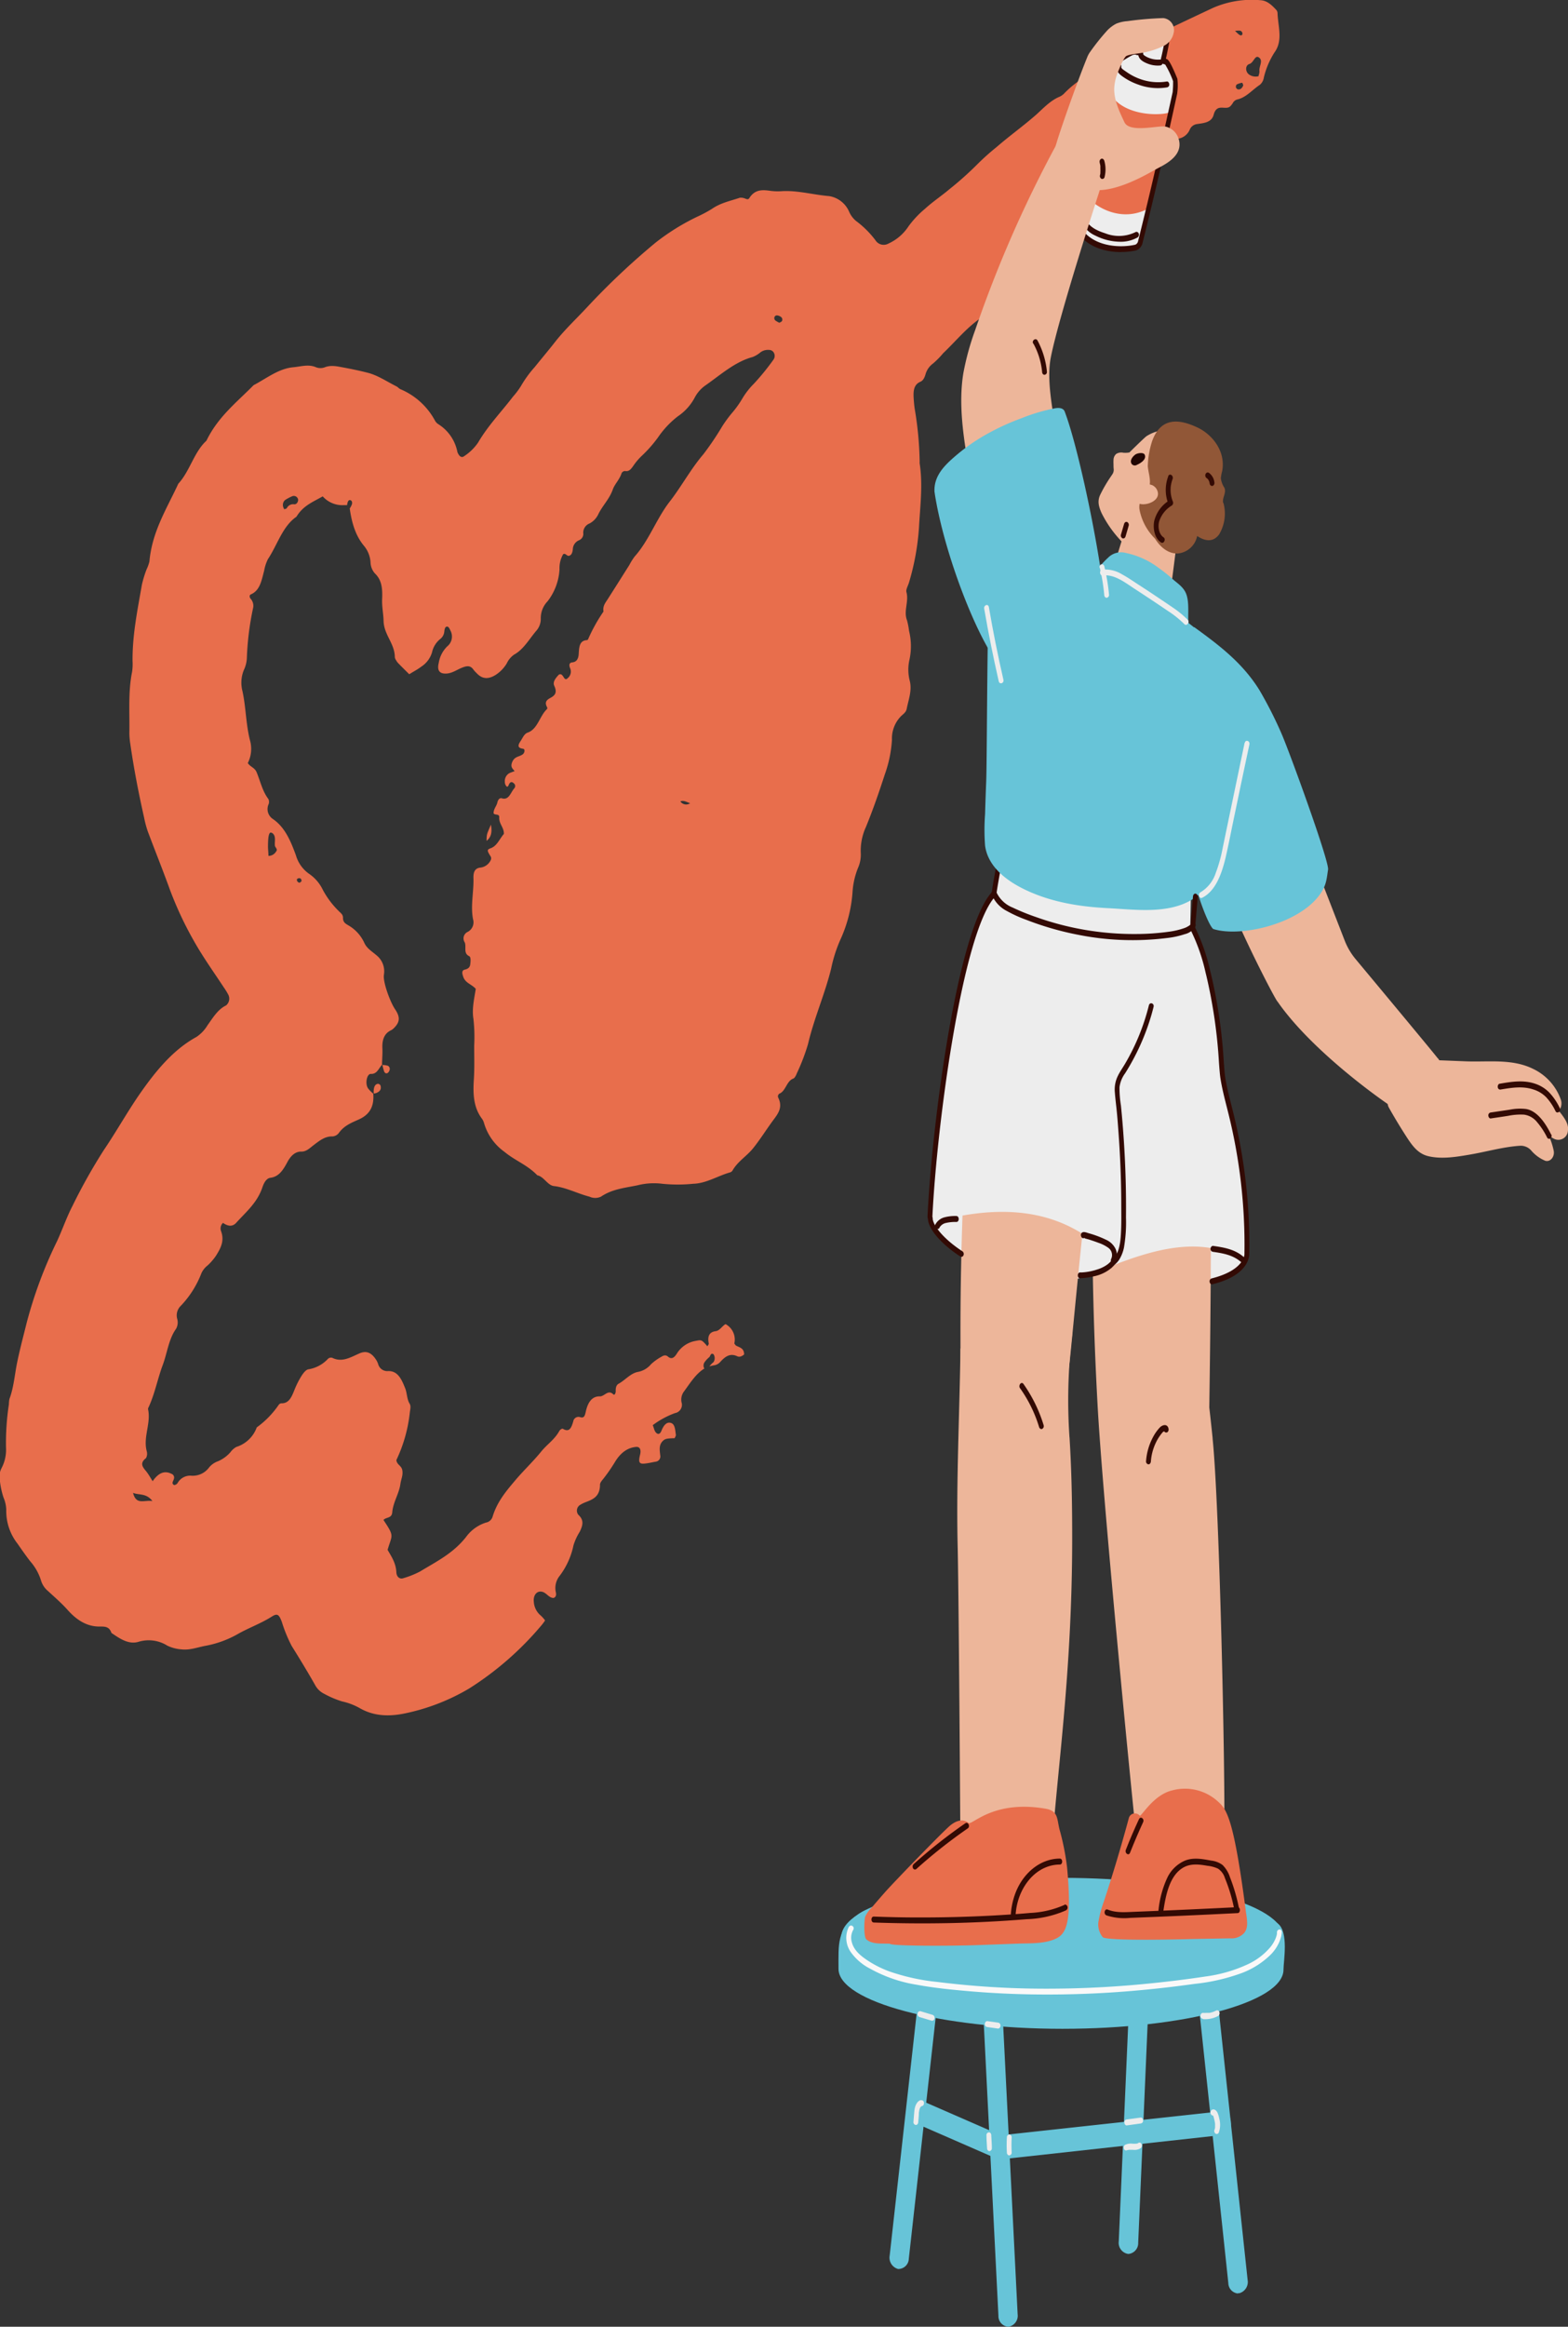 <?xml version="1.0" encoding="UTF-8"?> <svg xmlns="http://www.w3.org/2000/svg" viewBox="0 0 358.18 531.34"><rect x="0" y="0" width="358.18" height="531.34" fill="#333333" stroke="none"/><defs><style>.cls-1{fill:#67c4d8;}.cls-2{fill:#f9f9f9;}.cls-3{fill:#ededed;}.cls-4{fill:#e86e4c;}.cls-5{fill:#c44136;}.cls-6{fill:#330a04;}.cls-7{fill:#edb69a;}.cls-8{fill:#915737;}.cls-9{fill:#210603;}</style></defs><title>граффитист2Ресурс 2</title><g id="Слой_2" data-name="Слой 2"><g id="Слой_1-2" data-name="Слой 1"><path class="cls-1" d="M230.27,531.34a2.45,2.45,0,0,1-2.2-2.54L224,447.69a2.56,2.56,0,0,1,2.06-2.87,2.4,2.4,0,0,1,2.34,2.54l4.06,81.11a2.56,2.56,0,0,1-2.07,2.87Z"></path><path class="cls-1" d="M282.77,523.74a2.42,2.42,0,0,1-2.18-2.36l-7.72-72.51a2.66,2.66,0,0,1,1.91-3,2.34,2.34,0,0,1,2.47,2.34L285,520.68a2.65,2.65,0,0,1-1.9,3l-.29,0Z"></path><path class="cls-1" d="M257.77,514.7h-.12a2.56,2.56,0,0,1-2.09-2.85l3.3-75.84a2.42,2.42,0,0,1,2.32-2.56,2.56,2.56,0,0,1,2.09,2.85L260,512.14a2.47,2.47,0,0,1-2.2,2.57Z"></path><path class="cls-1" d="M205.42,518.14a1.51,1.51,0,0,1-.3,0,2.68,2.68,0,0,1-1.89-3.06l8.08-72.47a2.35,2.35,0,0,1,2.49-2.32,2.66,2.66,0,0,1,1.88,3.06L207.6,515.8a2.41,2.41,0,0,1-2.18,2.34"></path><path class="cls-1" d="M293.19,449.79c0,7.46-22.62,13.51-50.51,13.51s-51.12-6.21-51.14-13.68c0-5.69-.4-9,4.48-12.46,8-5.72,30.46-.89,46.66-.89,20.91,0,42-2.46,49.22,3,2.52,1.91,1.29,8.62,1.29,10.5"></path><path class="cls-1" d="M242.68,455.86c27.9,0,50.51-6.05,50.51-13.51s-22.61-13.52-50.51-13.52-50.5,6.05-50.5,13.52,22.61,13.51,50.5,13.51"></path><path class="cls-2" d="M193.91,440a5.67,5.67,0,0,0,.42,5.76,12.22,12.22,0,0,0,4.36,3.77,32.39,32.39,0,0,0,10.78,3.72c4,.74,8.13,1.14,12.2,1.49q6.39.54,12.79.68a227.42,227.42,0,0,0,25.7-.91c4.25-.38,8.5-.88,12.74-1.47a44.45,44.45,0,0,0,10.83-2.5,19,19,0,0,0,6.35-4,9.22,9.22,0,0,0,2.57-4.27,7,7,0,0,0,.15-1c.05-.87-1.05-.87-1.11,0a1.24,1.24,0,0,1,0,.3c0,.15-.05.3-.09.45a4.61,4.61,0,0,1-.3.83,7.71,7.71,0,0,1-1.21,1.92,15.06,15.06,0,0,1-5.18,3.85,33.16,33.16,0,0,1-9.5,2.73q-6.11.92-12.25,1.54a233,233,0,0,1-24.62,1.25,199,199,0,0,1-24.5-1.55,48,48,0,0,1-10.84-2.38,23.76,23.76,0,0,1-4.94-2.47c-1.42-.95-3.14-2.19-3.67-4.19a3.66,3.66,0,0,1,.32-2.85c.41-.71-.54-1.39-1-.68Z"></path><path class="cls-1" d="M229,493a5.88,5.88,0,0,1-2.41-.52l-17.86-7.8a2.93,2.93,0,0,1-1.34-3.47,2.12,2.12,0,0,1,2.82-1.64l17.86,7.8a2.25,2.25,0,0,0,1.19.18l49.49-5.39a2.39,2.39,0,0,1,2.39,2.46,2.61,2.61,0,0,1-2,2.94L229.64,493c-.21,0-.43,0-.65,0Z"></path><path class="cls-3" d="M274.77,461.08a6.12,6.12,0,0,0,3.55-.75.78.78,0,0,0,.2-.93.52.52,0,0,0-.76-.24c.06,0-.12.06-.14.06l-.16.08c-.13.05-.26.11-.39.15a4.51,4.51,0,0,1-.78.21s-.19,0-.11,0l-.18,0-.41,0a5.67,5.67,0,0,1-.82,0c-.29,0-.56.33-.55.68a.65.65,0,0,0,.55.68Z"></path><path class="cls-3" d="M225.51,462.9l2.48.35c.29,0,.57-.34.56-.68a.65.65,0,0,0-.56-.68l-2.48-.35c-.28,0-.56.34-.55.68a.65.65,0,0,0,.55.68"></path><path class="cls-3" d="M210,460.6l2.79.84a.56.56,0,0,0,.68-.48.71.71,0,0,0-.39-.83l-2.78-.84a.55.55,0,0,0-.68.47.71.71,0,0,0,.38.84"></path><path class="cls-3" d="M225.34,487.62c0,1,.08,1.95.13,2.93,0,.35.24.7.55.68a.63.63,0,0,0,.55-.68c0-1-.09-2-.13-2.93,0-.36-.24-.7-.55-.68a.62.62,0,0,0-.55.68"></path><path class="cls-3" d="M277.08,483.11c.08,0,0,0,0,0s-.1,0,0,0h0s-.06-.06,0,0h0l.06.1s.09.24.05.11a10.78,10.78,0,0,1,.28,1.12,5.62,5.62,0,0,1,.09.57c0,.12,0-.09,0,0s0,.09,0,.14a2.62,2.62,0,0,1,0,.28,2.72,2.72,0,0,1,0,.28c0,.11,0-.09,0,0a.68.68,0,0,1,0,.14,2.44,2.44,0,0,1-.06.26s0,.13,0,.08-.05.12-.05.11a.78.78,0,0,0,.2.93.51.51,0,0,0,.76-.24,5.3,5.3,0,0,0,.11-3.18,6.4,6.4,0,0,0-.42-1.39c-.26-.48-.71-.87-1.19-.66a.73.73,0,0,0-.38.84c.08.32.38.6.67.47Z"></path><path class="cls-3" d="M257.54,491h0l.09,0,.18-.06.1,0c-.13,0,0,0,0,0h.19c.26,0,.53,0,.79,0a2.56,2.56,0,0,0,1.69-.39.8.8,0,0,0,.19-.93.5.5,0,0,0-.75-.25l-.17.11-.08,0-.2.05c-.08,0,.1,0,0,0l-.09,0a6.94,6.94,0,0,1-.79,0,3.06,3.06,0,0,0-1.73.29.78.78,0,0,0-.19.93.5.5,0,0,0,.75.24"></path><path class="cls-3" d="M257.39,485.36l3.18-.44a.63.63,0,0,0,.55-.68c0-.33-.24-.72-.55-.67l-3.18.43a.63.63,0,0,0-.55.68c0,.33.24.72.55.68"></path><path class="cls-3" d="M210.38,479.57c-.78.16-1.28,1.08-1.44,2-.09.48-.11,1-.16,1.46l-.12,1.56a.62.62,0,0,0,.55.67c.33,0,.53-.29.55-.67s.08-.9.11-1.35,0-.81.09-1.08a2.43,2.43,0,0,1,.26-.91c0-.06,0-.07,0,0l.07-.09s.17-.16.08-.1.2-.12.1-.07a.6.6,0,0,1,.19-.06c.29-.06.47-.51.39-.84a.56.56,0,0,0-.68-.47"></path><path class="cls-3" d="M230,488.11a30.2,30.2,0,0,0,0,3.43c0,.35.24.69.55.67a.62.62,0,0,0,.55-.67,32.68,32.68,0,0,1,0-3.43.65.65,0,0,0-.55-.68.64.64,0,0,0-.55.68"></path><path class="cls-4" d="M87.36,243.18a.2.2,0,0,1,0-.05s0,0,0,0h0Zm-.49,4.64a.65.65,0,0,0-.56-.32c-.65.1-.88.71-.94,1.44a6.78,6.78,0,0,0,0,.78,3.1,3.1,0,0,0,.62-.13c.67-.3,1.23-.73.91-1.77M88.59,245a1.22,1.22,0,0,0,.39-.61.82.82,0,0,0-.35-1,5,5,0,0,0-1.27-.2,10.51,10.51,0,0,0,.39,1.49c.15.38.5.56.84.32m23.56-56.68c-.94,2.16-1,2.16-1,3.71,1.1-.92,1.27-2,1-3.71M291.82,2.89a1.16,1.16,0,0,0-.34-.69c-1-1.07-2.05-2.06-3.51-2.15a22.12,22.12,0,0,0-10.86,1.74c-5.31,2.49-10.6,5-15.9,7.55-.41.19-1,.4-1.14.8-.81,1.85-2.3,1.91-3.68,2.3a4.79,4.79,0,0,0-1.57.65c-3.92,2.85-8.32,4.64-11.83,8.36a3.78,3.78,0,0,1-1.19.74c-1.9.86-3.45,2.49-5,3.91-3,2.65-6.14,4.87-9.12,7.46a55.09,55.09,0,0,0-4.31,3.84,75,75,0,0,1-6.47,5.79c-1.83,1.55-3.81,2.85-5.59,4.48a22.56,22.56,0,0,0-3.77,4,10.79,10.79,0,0,1-4.57,3.94,2.22,2.22,0,0,1-3-.76,21.77,21.77,0,0,0-4.41-4.38,5.71,5.71,0,0,1-1.57-2.07,6,6,0,0,0-4.61-3.62c-3.56-.29-7.07-1.31-10.66-1.13a13.23,13.23,0,0,1-2.67-.06c-1.82-.26-3.58-.41-4.88,1.64-.24.4-.56.25-.9.14a2.46,2.46,0,0,0-1.28-.21c-2.14.73-4.36,1.15-6.35,2.53a29.47,29.47,0,0,1-3.37,1.8,51.31,51.31,0,0,0-9.52,5.92,166.42,166.42,0,0,0-15.62,14.73c-2.41,2.6-5,5-7.24,7.83-1.56,2-3.16,3.88-4.73,5.84A25.86,25.86,0,0,0,119,88.16a17.84,17.84,0,0,1-1.81,2.41c-2.67,3.5-5.69,6.58-8,10.53a11.47,11.47,0,0,1-3.13,3.05c-.55.45-1.06.13-1.4-.54a2.37,2.37,0,0,1-.17-.36,9.67,9.67,0,0,0-4.39-6.4,2.21,2.21,0,0,1-.75-.82,16,16,0,0,0-7.92-7.17c-.31-.15-.56-.48-.87-.63-2.16-1.08-4.25-2.51-6.5-3.09-1.82-.47-3.7-.86-5.57-1.21-1.44-.26-2.83-.62-4.29-.06a2.76,2.76,0,0,1-2,0c-1.79-.77-3.5-.14-5.27,0-3.33.33-6.06,2.55-9,4.09-3.85,3.91-8.14,7.22-10.78,12.69-2.83,2.57-3.8,7-6.42,9.81-2.62,5.68-6,10.92-6.6,17.77a9.58,9.58,0,0,1-.67,1.85,25.46,25.46,0,0,0-1.05,3.46c-1,5.76-2.19,11.49-2.13,17.45a11.84,11.84,0,0,1-.11,2.46c-.93,4.6-.53,9.29-.62,13.93a16.64,16.64,0,0,0,.21,2.45c.81,5.68,1.9,11.28,3.15,16.84a24,24,0,0,0,.82,3.11c1.67,4.46,3.45,8.87,5.07,13.36a81.31,81.31,0,0,0,5.88,12.41c2,3.46,4.28,6.64,6.45,9.94a15.72,15.72,0,0,1,1,1.62,2,2,0,0,1-.49,2.49c-1.88.9-3,2.81-4.25,4.55a8.34,8.34,0,0,1-2.52,2.65c-5.48,3-9.55,8.08-13.29,13.51-2.72,4-5.11,8.26-7.83,12.27a128.7,128.7,0,0,0-7.21,12.84c-1.32,2.54-2.27,5.35-3.5,8a100.22,100.22,0,0,0-6.95,18.67c-.74,3-1.55,6-2.18,9.08-.57,2.77-.76,5.67-1.76,8.32a7.76,7.76,0,0,0-.12,1.22,58.52,58.52,0,0,0-.66,9.82,9,9,0,0,1-1,4.7,4.43,4.43,0,0,0-.37,3.12A18.59,18.59,0,0,0,.81,342a7.67,7.67,0,0,1,.62,2.74A12.08,12.08,0,0,0,4,352.51c.94,1.35,1.88,2.7,2.88,4a12,12,0,0,1,2.47,4.35,5,5,0,0,0,1.65,2.5c1.5,1.39,3.06,2.73,4.45,4.29,2.15,2.41,4.53,3.87,7.49,3.79,1,0,2.05,0,2.51,1.45,2,1.37,4,2.75,6.31,2a8,8,0,0,1,6.46.91,8.75,8.75,0,0,0,3.24.85c1.83.22,3.55-.43,5.3-.78a23.52,23.52,0,0,0,7.35-2.6c2.62-1.52,5.44-2.48,8-4.12,1.25-.78,1.62-.48,2.27,1.23a32.52,32.52,0,0,0,2.25,5.49c1.83,2.93,3.63,5.89,5.35,8.92a4.64,4.64,0,0,0,2.06,2,21.79,21.79,0,0,0,4.11,1.75A14.54,14.54,0,0,1,82.05,390c3.39,2,7,2,10.51,1.26a47.62,47.62,0,0,0,14.64-5.69,71.55,71.55,0,0,0,16.51-14.44,9.87,9.87,0,0,0,.8-1.09,7.12,7.12,0,0,0-1.17-1.27,4.42,4.42,0,0,1-1.4-3c-.17-1.47.69-2.56,1.9-2.27,1,.22,1.57,1.44,2.62,1.41.62-.22.63-.82.49-1.39a4.43,4.43,0,0,1,.91-3.68A17.43,17.43,0,0,0,131,352.9a12.86,12.86,0,0,1,1.42-3.09c.66-1.37,1.09-2.6-.29-3.87a1.53,1.53,0,0,1,.31-2.23,7.62,7.62,0,0,1,1.34-.67c1.66-.64,3.27-1.27,3.28-4,0-.48.49-1,.82-1.42a38.48,38.48,0,0,0,2.58-3.73c1.19-2,2.77-3.29,4.86-3.47.82-.07,1.18.61.9,1.75-.43,1.72-.22,2.18,1,2.06.85-.08,1.68-.28,2.52-.43a1.21,1.21,0,0,0,1.08-1.45c-.13-1.21-.35-2.36.57-3.27.49-.49.84-.61,2.72-.65.1-.26.31-.53.28-.77-.15-1-.17-2.31-1-2.67-1.09-.44-1.8.53-2.27,1.68-.17.4-.35.78-.81.78-.83-.29-.86-1.23-1.2-2a19.74,19.74,0,0,1,5.07-2.75,1.92,1.92,0,0,0,1.5-2.49,3.08,3.08,0,0,1,.58-2.47c1.42-1.95,2.74-4.07,4.63-5.21A1.37,1.37,0,0,1,161,311a5.84,5.84,0,0,1,1-1.06c.3-.26.33-1.12,1-.67a1.66,1.66,0,0,1,0,1.77,5.77,5.77,0,0,0-.95,1,5.89,5.89,0,0,1,1.12-.26,2.37,2.37,0,0,0,1.31-.71c1.14-1.28,2.28-2.13,3.93-1.35.53.25,1.07,0,1.57-.41,0-1.44-1-1.58-1.8-2-.17-.09-.3-.33-.44-.5a4,4,0,0,0-2-4.43c-.8.44-1.32,1.49-2.27,1.61-1.44.18-1.91,1.16-1.56,2.84,0,.17-.21.41-.32.61-1.37-1.58-1.35-1.48-2.74-1.22a6.3,6.3,0,0,0-4.26,2.93c-.5.77-1.12,1.41-2,.65-.55-.48-1.08-.25-1.57.07a11.7,11.7,0,0,0-2.3,1.66,5.12,5.12,0,0,1-2.94,1.75c-1.72.29-2.94,1.87-4.46,2.71-.58.31-.7,1-.67,1.71,0,.44-.26,1-.55.72-1.2-1.19-2,.48-3.08.46-1.93-.06-2.8,1.6-3.21,3.5-.22,1-.41,1.49-1.23,1.26a1.21,1.21,0,0,0-1.63.95c-.42,1.41-.85,2.6-2.37,1.69-.18-.1-.65.21-.8.48-1.1,2-2.83,3.08-4.16,4.73-1.87,2.3-4,4.29-5.91,6.55-2.06,2.44-4.16,4.89-5.19,8.33A1.93,1.93,0,0,1,111,347.7a9,9,0,0,0-4.54,3.29c-3,3.8-6.83,5.63-10.51,7.88a21,21,0,0,1-3.79,1.52c-.8.3-1.57-.23-1.62-1.36-.1-2.07-1.1-3.54-2-5.1,1-3.51,1.66-2.93-.94-6.82.59-.71,1.87-.32,2-1.73.2-2.37,1.55-4.22,1.87-6.53.14-1.07.67-2,.41-3.2-.22-1-1.26-1.18-1.33-2.24a33.59,33.59,0,0,0,3.06-10.8c.07-.68.3-1.4,0-2-.65-1-.61-2.35-1-3.44-.83-2.1-1.71-4.24-4.11-4.06a2.16,2.16,0,0,1-2.13-1.65,5.83,5.83,0,0,0-.32-.72c-1.11-1.84-2.33-2.41-4-1.65-2,.88-3.91,2.07-6.11,1a1,1,0,0,0-1,.19,7.75,7.75,0,0,1-4.5,2.42c-.56.08-1.14.85-1.54,1.46a19.88,19.88,0,0,0-1.59,3.12c-.66,1.65-1.26,3.25-3.07,3.18a.88.88,0,0,0-.59.37,20.71,20.71,0,0,1-5,5.13A7.26,7.26,0,0,1,54,330.42a4.09,4.09,0,0,0-1.34,1.18,7.82,7.82,0,0,1-2.86,2.09,4.73,4.73,0,0,0-2,1.37A4.63,4.63,0,0,1,43.8,337a3.3,3.3,0,0,0-3.24,1.68c-.16.27-.67.53-.85.42-.6-.4-.11-.88,0-1.34a.92.92,0,0,0-.59-1.22c-1.62-.8-3-.1-4.25,1.71-.52-.82-.9-1.51-1.36-2.11-.8-1-1.77-1.92-.16-3.16a2.11,2.11,0,0,0,.18-1.54c-.89-3.27,1-6.39.29-9.63a.68.68,0,0,1,.09-.39c1.46-3.09,2.09-6.61,3.3-9.8,1-2.71,1.33-5.83,3-8.16a3,3,0,0,0,.25-2.36,3,3,0,0,1,.83-2.89A22.26,22.26,0,0,0,46,290.77,4.72,4.72,0,0,1,47.4,289a12.7,12.7,0,0,0,1.94-2.24c1-1.62,2-3.3,1.16-5.61a1.74,1.74,0,0,1,.44-1.89c1,.69,2.07,1,3,0,2.21-2.46,4.78-4.53,6-8.11.36-1.08.93-2.08,1.84-2.19,1.92-.25,2.89-1.76,3.84-3.54.75-1.41,1.77-2.49,3.28-2.44,1.08,0,1.88-.81,2.72-1.46,1.32-1,2.61-2.06,4.29-2a2,2,0,0,0,1.49-.79c1.25-1.75,3-2.37,4.63-3.12,2.3-1.05,3.49-2.81,3.23-5.87a6.87,6.87,0,0,1-1.22-1.25c-.67-1.07-.25-3.29.69-3.25,1.43.06,1.76-1.3,2.54-2.08,0-1.23.14-2.47.08-3.7-.1-2,.42-3.47,2-4.2a2.36,2.36,0,0,0,.58-.43c1.45-1.41,1.53-2.56.3-4.38-1.06-1.56-2.76-6.07-2.54-7.81A4.67,4.67,0,0,0,86,218.15c-1-.88-2.2-1.53-2.8-2.88a8.87,8.87,0,0,0-3.7-4c-.63-.39-1.16-.67-1.15-1.72,0-.75-.59-1.09-1-1.53a20,20,0,0,1-3.61-4.82,9.28,9.28,0,0,0-3.13-3.65,7.8,7.8,0,0,1-3-4.19c-1.19-3.28-2.5-6.41-5.23-8.3a2.72,2.72,0,0,1-1-3.47,1.53,1.53,0,0,0-.08-1.14c-1.35-1.75-1.83-4.06-2.69-6.12-.45-1.07-1.46-1.2-2-2.08a7.21,7.21,0,0,0,.5-5.17c-.95-3.69-.92-7.58-1.73-11.27a7.61,7.61,0,0,1,.47-5.13A7.14,7.14,0,0,0,56.4,150,65.23,65.23,0,0,1,57.78,139a2.41,2.41,0,0,0-.51-2.25c-.28-.29-.35-.82,0-1,2.13-.88,2.48-3.23,3.07-5.42a9.67,9.67,0,0,1,.87-2.66c2.16-3.24,3.32-7.49,6.51-9.67,1.53-2.57,3.88-3.42,6-4.65a6,6,0,0,0,4.9,2c.22,0,.45,0,.67,0a2.4,2.4,0,0,1,.06-.4c.1-.39.25-.81.64-.74s.51.52.41.9a3.82,3.82,0,0,1-.51,1c.46,3.26,1.31,6.26,3.34,8.64a6.55,6.55,0,0,1,1.41,3.66,4,4,0,0,0,1,2.54c1.64,1.55,1.75,3.63,1.65,5.92-.07,1.63.29,3.29.33,4.9.07,3.21,2.56,5.16,2.57,8.32a1.65,1.65,0,0,0,.31.71,2.78,2.78,0,0,0,.44.62c.84.87,1.7,1.71,2.54,2.55,1-.63,1.92-1.09,2.75-1.73a5.92,5.92,0,0,0,2.45-3.24,5.39,5.39,0,0,1,2-3.17,2.43,2.43,0,0,0,.82-1.71c.08-.53.2-1.16.78-1,.26.09.47.56.63.91a2.88,2.88,0,0,1-.76,3.59,6.78,6.78,0,0,0-1.92,3.73c-.44,1.75.17,2.51,1.63,2.47s2.55-.93,3.82-1.4c.89-.33,1.75-.54,2.46.49a6.52,6.52,0,0,0,.75.82c1.37,1.48,2.82,1.34,4.35.38a8,8,0,0,0,2.53-2.63,5,5,0,0,1,1.68-2c2.12-1.16,3.41-3.48,5-5.37a4.12,4.12,0,0,0,1.08-2.91,5.52,5.52,0,0,1,1.54-3.87,13.11,13.11,0,0,0,2.74-7.34,6.31,6.31,0,0,1,.84-3.44c.53-.29.83.44,1.26.38.67-.09.86-.8.94-1.48a2.3,2.3,0,0,1,1.4-2.07,1.57,1.57,0,0,0,1-1.45,2.25,2.25,0,0,1,1.45-2.4,4.63,4.63,0,0,0,2-2.16c1-2,2.49-3.37,3.28-5.59.44-1.25,1.54-2.24,2-3.7a.91.91,0,0,1,.81-.52c.95.18,1.4-.51,1.93-1.26a13.74,13.74,0,0,1,1.94-2.26,29.6,29.6,0,0,0,3.67-4.18,21.12,21.12,0,0,1,4.51-4.79,11.85,11.85,0,0,0,3.89-4.34,7.8,7.8,0,0,1,2.46-2.75c3.48-2.44,6.74-5.39,10.77-6.46a6.62,6.62,0,0,0,1.79-1.09,2.88,2.88,0,0,1,1.93-.52,1.24,1.24,0,0,1,1.13.71,1.48,1.48,0,0,1-.14,1.53,54.36,54.36,0,0,1-4.49,5.51A17.12,17.12,0,0,0,169.58,91a22.94,22.94,0,0,1-2.41,3.36,28.91,28.91,0,0,0-2.23,3.06,66.51,66.51,0,0,1-4.27,6.32c-2.85,3.31-5,7.35-7.69,10.81-3,3.85-4.74,8.9-8,12.53a14,14,0,0,0-1.22,1.95c-1.63,2.58-3.26,5.17-4.9,7.74-.55.86-1.23,1.62-1,2.88a37.43,37.43,0,0,0-3.51,6.31.37.37,0,0,1-.27.22c-1.75.09-1.79,1.64-1.89,3.21-.07,1-.44,1.77-1.45,1.87-.75.06-.81.65-.46,1.44a1.93,1.93,0,0,1-.58,2.15c-.67.71-.89-.3-1.28-.66a.55.55,0,0,0-.88,0c-.59.66-1.34,1.53-.93,2.42.73,1.59.15,2.21-.89,2.77-.79.43-1.41.93-.74,2.13a.52.52,0,0,1,0,.39c-1.69,1.54-2.15,4.6-4.42,5.39-.84.29-1.16,1.23-1.65,1.95-.71,1.05-.64,1.58.58,1.75.46.06.39.83,0,1.2-.78.68-1.91.44-2.49,1.84-.43,1.07,0,1.41.56,2.06-.45.18-.86.3-1.24.49a2.06,2.06,0,0,0-1,1.94,1.51,1.51,0,0,0,.38,1.05c.38.27.47-.31.64-.6.37-.59.77-.37,1.13,0a.77.77,0,0,1,0,1.06c-.84.95-1.2,2.77-2.84,2.27-.46-.15-.87.31-1,.89-.18.92-.93,1.54-.87,2.57.37.46,1.33,0,1.28.9-.08,1.47,1.13,2.35,1.06,3.78-1,1.14-1.55,2.74-3,3.26-.88.32-.86.52-.11,1.74a.91.91,0,0,1,.1,1,3,3,0,0,1-2.22,1.67c-1.36.09-1.77,1-1.72,2.41.1,3.12-.69,6.22-.1,9.37a2.46,2.46,0,0,1-1.28,2.95,1.63,1.63,0,0,0-.61,2.36c.43,1-.37,2.49,1,3.14.45.21.34,1.24.25,1.93s-.58,1-1.18,1.14c-.85.17-.65.92-.44,1.57.49,1.55,1.93,1.74,2.89,2.84-.36,2.28-.92,4.62-.53,6.88a37.69,37.69,0,0,1,.17,6.09c0,2.58.09,5.17-.08,7.74-.21,3.25-.09,6.31,1.81,8.88a3.13,3.13,0,0,1,.5,1,12.32,12.32,0,0,0,4.69,6.63c2.41,2,5.26,3,7.49,5.35,1.5.28,2.34,2.29,3.8,2.46,2.81.32,5.39,1.72,8.12,2.42a3.1,3.1,0,0,0,2.63,0c2.62-1.77,5.51-2,8.37-2.6a15.29,15.29,0,0,1,5.66-.34,34.75,34.75,0,0,0,7,0c3-.07,5.59-1.78,8.41-2.59a1,1,0,0,0,.58-.39c1.24-2.18,3.25-3.28,4.74-5.14,1.65-2.05,3.06-4.35,4.64-6.47,1.11-1.49,2.13-2.87,1.13-5a.74.74,0,0,1,.24-1c1.44-.58,1.63-2.87,3.13-3.42.36-.12.66-.74.84-1.21a46,46,0,0,0,2.56-6.7c1.39-5.93,3.84-11.36,5.29-17.26a32,32,0,0,1,2.22-6.84,31.15,31.15,0,0,0,2.65-10.53,17.88,17.88,0,0,1,1.23-5.52,7.48,7.48,0,0,0,.65-3.56,13,13,0,0,1,1.19-5.86c1.6-3.91,3-7.95,4.31-12a28.43,28.43,0,0,0,1.63-7.91,7.28,7.28,0,0,1,2-5.31c.51-.53,1.21-.91,1.37-1.75.41-2.11,1.26-4.2.69-6.42a10.2,10.2,0,0,1-.05-4.85,14.6,14.6,0,0,0-.1-6.51,17.89,17.89,0,0,0-.46-2.4c-.85-2.13.45-4.3-.14-6.47-.17-.61.4-1.51.61-2.28a57,57,0,0,0,2.25-12.41c.26-4.87.92-9.79.16-14.7a1.86,1.86,0,0,1,0-.41,79.6,79.6,0,0,0-1.15-12.17c-.11-.81-.18-1.63-.23-2.45-.08-1.59.06-3,1.56-3.63.66-.27,1-1.08,1.21-1.87A4.58,4.58,0,0,1,213.15,83a19.57,19.57,0,0,0,2.3-2.34c2.8-2.66,5.32-5.78,8.44-7.93a7.09,7.09,0,0,0,1.26-1.3,68.51,68.51,0,0,1,4.95-6c2.26-2.2,4.41-4.62,6.7-6.71s4.69-4,6.88-6.31a23,23,0,0,1,5.77-4.72,7.79,7.79,0,0,0,3.06-3.14,4,4,0,0,1,2.7-2.21,6.25,6.25,0,0,0,3.69-2.63,17.87,17.87,0,0,0,1.71-2.51c.39-.68.69-.82,1.31-.36s1.13-.12,1.4-.71c.66-1.46,2-1.13,2.94-1.67,1.15-.65,1.53-2.5,2.83-2.78a3.46,3.46,0,0,0,2.7-2.11,2.08,2.08,0,0,1,1.66-1.24c1.47-.22,3.31-.33,3.78-2.1.77-2.89,2.84-.81,3.9-2.06a4.54,4.54,0,0,0,.46-.6,1.63,1.63,0,0,1,1.07-.86c2-.45,3.43-2.22,5.14-3.35a2.72,2.72,0,0,0,.9-1.65,18.52,18.52,0,0,1,2.43-5.73c2-2.75.79-5.95.7-9Zm-257,339.89c-1.94-.29-3.7,1-4.43-1.87,1.36.57,3,0,4.43,1.87M68.33,200.54c.31,0,.61.2.52.74-.14.1-.32.31-.48.29a.67.67,0,0,1-.54-.76c0-.11.33-.28.5-.27m-6.27-10.38c1.08.61.65,1.85.73,2.88,0,.49.76.85.28,1.41a2,2,0,0,1-1.75,1c0-.85-.11-1.52-.1-2.19,0-2.45.27-3.39.84-3.07Zm5.17-75a1.64,1.64,0,0,0-1.71.87c-.1.17-.38.18-.58.27a2.17,2.17,0,0,1-.28-.65,1.5,1.5,0,0,1,.42-1.43,9.28,9.28,0,0,1,1.79-.94,1,1,0,0,1,1.24.89c-.06.63-.43,1-.88,1ZM155.42,183c.8-.3,1.49.19,2.22.42a1.56,1.56,0,0,1-2.22-.42M178.6,73.33c-.1.19-.35.24-.57.38a5.64,5.64,0,0,1-.82-.46.7.7,0,0,1-.25-.94.61.61,0,0,1,.54-.29,1.87,1.87,0,0,1,.88.34.74.74,0,0,1,.22,1M252.92,41a.36.36,0,0,1-.18-.28.57.57,0,0,1,.12-.35,1.14,1.14,0,0,1,1.15-.49c.07,0,.14.16.21.26,0,.38-.88,1-1.29.86Zm30.28-34a.69.69,0,0,1,.61.75c-.11.49-.51.34-.79.13s-.49-.44-.9-.82a5.73,5.73,0,0,1,1.08-.07Zm-.43,13.41a.74.74,0,0,1-.45-.48.76.76,0,0,1,.19-.64,4.45,4.45,0,0,1,1.22-.39c.08,0,.19.36.28.56-.25.64-.63,1.06-1.24.94Zm4.9-4c.06.22-.09.51-.19,1a2.63,2.63,0,0,1-2.09-.35c-.94-.59-1-2.13,0-2.44s1.26-2.06,2.12-1.54c1.21.73-.06,2.19.21,3.3ZM85.34,249.72h0l0,0v0Z"></path><path class="cls-3" d="M255.35,15.6a1.53,1.53,0,0,0-1.7,1.24c-1.63,5.94-6.89,28.21-7.81,31.62a4.16,4.16,0,0,0,0,2.93c2.44,5.32,9.17,6.14,13.52,5.15a1.74,1.74,0,0,0,1.07-1.31c3-12.09,5.22-21.79,7.89-34a1.93,1.93,0,0,0-1.1-2.28c-2.87-.9-9.15-2.82-11.89-3.35"></path><path class="cls-4" d="M248.15,44.71c2,2.55,8,6.24,14.17,2.9,1.79-7.43,3.35-14.29,5.05-22l-.49.15c-2.82.8-12.17.51-14-6.12-1.51,5.94-4.09,16.72-5.73,23.4a6.88,6.88,0,0,0,1,1.66Z"></path><path class="cls-5" d="M249,47.07l.08.08A.39.39,0,0,0,249,47l0,0"></path><path class="cls-3" d="M258.5,20.42c3,1.63,6.53,2.29,9.48.83a.54.54,0,0,0,.28-.42c.1-.52.26-1.33.3-1.61a2,2,0,0,0-.13-.93c-.46-1.12-1.67-4-2.11-4.18s-.74-.23-1.11-.34c-.76-.23-5.21-1.78-5.51-1.89a1.52,1.52,0,0,0-1.3.11c-1,.54-2.14,1.26-2.91,1.74a3.25,3.25,0,0,0-1.25,1.57c-.08.2-.16.41-.25.61a1.16,1.16,0,0,0,0,.64c.21.85,1.32,1.57,1.86,2a16.24,16.24,0,0,0,2.68,1.83Z"></path><path class="cls-3" d="M265.63,8.34l-3.45-1.08a.89.89,0,0,0-.43,0,1.15,1.15,0,0,0-1.17,1c-.3,1.58-.61,3.15-.91,4.72-.2,1,.53,1.49,1.19,1.8,1.1.49,2.39,1.15,3.59.89a1.38,1.38,0,0,0,.6-.28c.54-.5.58-1.52.75-2.26.24-1.05.46-2.11.65-3.17a1.42,1.42,0,0,0-.82-1.63Z"></path><path class="cls-6" d="M256.08,57.57c-4,0-8.68-1.43-10.71-5.86a5.09,5.09,0,0,1-.06-3.46c.38-1.41,1.5-6,2.8-11.4,1.81-7.46,4.06-16.73,5-20.23a3,3,0,0,1,.28-.66,2.58,2.58,0,0,1,.1-.33l.25-.62a3.84,3.84,0,0,1,1.49-1.87c.79-.5,1.94-1.22,2.92-1.75a2,2,0,0,1,1.29-.25l.58-3a1.79,1.79,0,0,1,1.69-1.56,1.32,1.32,0,0,1,.59,0l3.45,1.08A2.13,2.13,0,0,1,267,10.14c-.2,1.07-.42,2.15-.66,3.21a.25.25,0,0,1,0,.07l.16.06c.25.09.72.26,2.45,4.51a13.57,13.57,0,0,1-.05,3.42c-2.73,12.44-4.89,22-7.89,34a2.38,2.38,0,0,1-1.5,1.78,16,16,0,0,1-3.4.36Zm3.1-45.1a1.3,1.3,0,0,0-.56.15c-1,.52-2.09,1.23-2.87,1.72a2.64,2.64,0,0,0-1,1.27l-.24.61a.29.29,0,0,0,0,.08.78.78,0,0,1-.13.38,1,1,0,0,0-.17.38c-1,3.46-3.2,12.73-5,20.18-1.3,5.37-2.42,10-2.81,11.44a3.34,3.34,0,0,0,0,2.37c2.36,5.17,9,5.72,12.93,4.83a1.11,1.11,0,0,0,.65-.84c3-12,5.16-21.55,7.89-34a22.1,22.1,0,0,0,.1-2.51,21.53,21.53,0,0,0-1.8-3.79l-.57-.18a.7.7,0,0,1-.41-.81l0-.2c0-.21.07-.41.11-.59.24-1,.46-2.1.65-3.15A.72.72,0,0,0,265.5,9l-3.45-1.08a.34.34,0,0,0-.2,0h-.12a.58.58,0,0,0-.61.5l-.71,3.67a.65.65,0,0,1-.26.43.47.47,0,0,1-.43.06l-.18-.06a1,1,0,0,0-.35-.07Z"></path><path class="cls-6" d="M260,12.26c0,1.3,1.21,1.88,2.05,2.23a6.31,6.31,0,0,0,3,.46.65.65,0,0,0,.55-.68c0-.35-.26-.71-.55-.68a5.42,5.42,0,0,1-2.39-.29,4.88,4.88,0,0,1-1.06-.5,1.9,1.9,0,0,1-.37-.29.41.41,0,0,1-.1-.16c0,.06,0,.05,0,0v0a.56.56,0,1,0-1.1,0Z"></path><path class="cls-6" d="M246.57,48.64a6.08,6.08,0,0,0,3.68,5.18,12.77,12.77,0,0,0,6.17,1.38,7.82,7.82,0,0,0,3.47-1,.78.78,0,0,0,.2-.93.52.52,0,0,0-.76-.24,8.53,8.53,0,0,1-6.86.25c-1.89-.61-4.66-1.73-4.79-4.62,0-.87-1.14-.88-1.1,0Z"></path><path class="cls-6" d="M255.06,15c-.24,1.45,1,2.22,1.86,2.8A14.09,14.09,0,0,0,260,19.31a12.86,12.86,0,0,0,6.55.65.63.63,0,0,0,.55-.67c0-.34-.25-.73-.55-.68a12.08,12.08,0,0,1-5.69-.42A12.85,12.85,0,0,1,258.21,17c-.42-.25-.83-.53-1.24-.82-.18-.13-.91-.56-.85-.91.15-.85-.92-1.21-1.06-.36Z"></path><path class="cls-7" d="M328.41,241.65c-.9-1.2-14.2-17.17-18.8-22.69a15.38,15.38,0,0,1-2.48-4.27q-6.24-16.08-12.5-32.16c.12-1.12-.62-2.44-1.8-2.13a17.72,17.72,0,0,0-9.87,6.36c-1.29,1.81-3.43,9-3.74,10.42a1.91,1.91,0,0,0-.85,2.12c.09.28.2.56.29.85a1.55,1.55,0,0,0,0,.21,2,2,0,0,0,.81,2.11c3.07,8.95,12,26.17,12.38,26.28,7.78,11.23,24,22.85,28.12,25.32a1.84,1.84,0,0,0,1.79.08,18,18,0,0,0,4.94-3.32,10.44,10.44,0,0,0,2.46-3.67,5.54,5.54,0,0,0-.7-5.5Z"></path><path class="cls-3" d="M284.83,281.49c0-.43-4.37-1.58-6.47-2.45a39.16,39.16,0,0,0-8.49-2.52c-5.36-.9-11.36-.45-16.15,2.9-2.05,1.44-4.33,3.85-4.44,6.93-.12,3.63,2.77,4.7,5.16,5.4,5.61,1.63,11.47,1.69,17.2,1.38a22.9,22.9,0,0,0,8.74-1.84,9.85,9.85,0,0,0,3.57-2.48c1.07-1.33.9-3.35.88-7.33Z"></path><path class="cls-7" d="M277,328.42q-.36-3.5-.76-7c1.09-73.82-.52-77.82-1.24-84.59a2.09,2.09,0,0,0,0-.9,1.66,1.66,0,0,0-.15-.39l0-.31a1.48,1.48,0,0,0-2.94,0A61.54,61.54,0,0,0,258.09,244c-4.11,3.43-8.49,7.72-9.42,13.84a1.91,1.91,0,0,0,1,2.23l.17,0c-.63,20.2-.23,40.42.87,60.59,1.13,21.06,7.55,86.64,8.82,98.44a1.55,1.55,0,0,0,1.87,1.3l.06,0c6,1.92,11,2.67,17.05.89a1.79,1.79,0,0,0,1.15-1.7c.26-15.12-1.11-76.15-2.67-91.14Z"></path><path class="cls-3" d="M281,253.66c-.62-2.49-1.3-5-1.7-7.58s-.66-13.68-3.24-23.52c-1.12-4.29-2.33-9.26-5-12.45a.73.73,0,0,0-1.07-.15,1,1,0,0,0-.32-.16c-5.38-1.26-10.89.56-15.4,4.17a35,35,0,0,0-5.88,6.13c-1.84,2.43-3.84,57.3-2.85,61,.77,2.82,2,5.69,4.23,7.12.16.41.43,2.33.9,2.14,10.41-4.18,22.29-8.72,32.72-3,.74.41,1.41-.42,1.35-1.14,0,0,0-.06,0-.1A124.38,124.38,0,0,0,281,253.64Z"></path><path class="cls-6" d="M276.86,293.3a.61.61,0,0,1-.54-.55.69.69,0,0,1,.43-.8c7.71-1.94,7.53-5.62,7.52-5.66v-.13s0-.06,0-.08a123.86,123.86,0,0,0-3.77-32.22l-.31-1.23c-.53-2.09-1.07-4.25-1.41-6.41-.11-.71-.21-1.91-.33-3.56a116.11,116.11,0,0,0-2.89-19.88l-.16-.64a42.64,42.64,0,0,0-3.27-9.46.78.78,0,0,1,.15-.94.5.5,0,0,1,.77.18,44.17,44.17,0,0,1,3.4,9.81l.16.64a115.82,115.82,0,0,1,2.94,20.16c.12,1.56.21,2.79.32,3.44.32,2.09.86,4.21,1.38,6.27l.31,1.24a125.35,125.35,0,0,1,3.81,32.68v.11c0,.8-.25,5-8.4,7h-.12Z"></path><path class="cls-3" d="M255.88,284.53c.13-.43-.58.86-.86.71,0,0,0-.09-.07-.13-3.61-5.48-9.31-7.92-14.67-9.91a46.12,46.12,0,0,0-10.05-2.91,31.25,31.25,0,0,0-10.41.74c-2.51.53-6.82,1.06-7.29,5-.41,3.35,8.63,12.42,24.69,14.47,4.2.53,16.25.05,18.66-7.93Z"></path><path class="cls-7" d="M249.54,31.4a5.14,5.14,0,0,0-5.87-2.24,1.79,1.79,0,0,0-1.07,1.52,276.85,276.85,0,0,0-16.47,35.41q-1.77,4.62-3.38,9.32a60.69,60.69,0,0,0-2.69,9.81c-1.15,7,0,14.39,1.16,21.31a170.25,170.25,0,0,0,5.24,22.58c.28.9,1,1.52,1.79,1.25a1.59,1.59,0,0,0,.8-.71,1.09,1.09,0,0,0,1.3.32c1.38-.55,2.88-.17,4.3-.44a9,9,0,0,0,3.87-2.25,43.82,43.82,0,0,0,6.69-7.09c.57-.75-3.69-18.87-4.84-27-.54-3.72-1.06-8.07-.3-11.74C242,71.84,250.71,45,252,41c.26-.8-1-7.45-2.44-9.6Z"></path><path class="cls-7" d="M272.42,102c-3-3.84-6.73-4.79-10.53-2.39-.37.24-3.57,3.37-3.9,3.72h-.05l-.44.06a8.53,8.53,0,0,1-.88,0,2.22,2.22,0,0,0-1.63.26,1.86,1.86,0,0,0-.63,1.39,9,9,0,0,0,0,1c0,.38,0,.76.05,1.14a1.87,1.87,0,0,1-.29,1.1c-.14.21-.29.42-.43.64a31.31,31.31,0,0,0-2.38,4.1c-.69,1.48-.29,2.75.33,4.16a26.47,26.47,0,0,0,5.66,7.54.75.75,0,0,0,.17.14.75.75,0,0,0,.71.48,11.45,11.45,0,0,0,4.44-1.87c1-.64,2-1.3,3.06-1.95,3.14.13,6.25-.39,8.13-4,2.08-4,1.33-9.69-1.09-13.16-.11-.15-.23-2.32-.34-2.47Z"></path><path class="cls-1" d="M292.63,167.28a93.72,93.72,0,0,0-4.91-9.64c-3.89-6.32-9.43-10.44-14.9-14.41-.57-.4-5.4,22.12-5.1,24.47,1.23,9.56.92,17.31,3.18,26.59,3.13,12.83,5.68,17.68,6.29,17.87,5.9,1.88,18.81-.93,23.95-7.42,1.84-2.33,1.87-3.79,2.23-6.17.29-1.92-9.19-27.92-10.74-31.28Z"></path><path class="cls-7" d="M263.8,115.14a5,5,0,0,0-5.06,1,1.33,1.33,0,0,0-.42.87q-3,9.08-5.59,18.31s0,0,0,.05c-.51.48-.54,1.65.26,1.9a27.2,27.2,0,0,1,11.69,7.41.77.77,0,0,0,1.27-.1c.25-.16,2.41-16.78,3.32-24.47.06-.56-1-3.42-5.46-5Z"></path><path class="cls-7" d="M244.77,233.38c-3.2-3.25-7.2-5.07-11.42-4.49a12.59,12.59,0,0,0-9.65,7.32,2.1,2.1,0,0,0-.2.74,1.8,1.8,0,0,0-1.23,1.73q-2.93,33.3-2.87,66.83,0,9.44.28,18.87a1.75,1.75,0,0,0,.92,1.61c1.07,4.74,7.07,4.8,10.48,4.84,4.11.05,8.67-.48,10.75-5.39a25.44,25.44,0,0,0,1.54-6.59c.34-2.71.65-5.44,1-8.16C245,305,247.86,273,250,259c1.45-9.51,1.27-19-5.23-25.62Z"></path><path class="cls-8" d="M279.42,114.88c-.3-1.23.79-2.28.27-3.49a5.09,5.09,0,0,1-.81-2.18,9,9,0,0,1,.3-1.61c.88-4.66-2.4-8.4-5.47-9.89-5.31-2.58-8.78-1.75-10.52,3a20.32,20.32,0,0,0-1,5.74c.11,1.37.62,2.76.46,4.14a5.33,5.33,0,0,1-1.56,2.86,3.68,3.68,0,0,0-.74,3.17,12.64,12.64,0,0,0,3.49,6.38c1.23,2,3.06,3.47,5.2,3.4a5,5,0,0,0,4.43-4c1.62,1.08,3.55,1.6,5-.34a9.27,9.27,0,0,0,1-7.21Z"></path><path class="cls-7" d="M263.19,110.79a4,4,0,0,0-2.15-.17,1.13,1.13,0,0,0-.91,1.24c0,.2-.9,1.67-.86,2.06.26,2.31,5.69,1.12,5.22-1.45a2.26,2.26,0,0,0-1.3-1.68"></path><path class="cls-3" d="M271.94,197a.84.84,0,0,0-1.4,0c-5,0-10-.76-15-1.29-5.17-.55-10.38-.91-15.54-1.68a20.32,20.32,0,0,1-8.79-3.12.7.7,0,0,0-.6-.14A.94.94,0,0,0,230,190c-.55-.18-3.09,14.26-2.88,13.79.14-.3-.19.34-.21.47-7.58,8.32-13.42,51.64-14.49,73.44a1,1,0,0,0,.64,1,.74.74,0,0,0,.78.23c11-2.93,23-3.71,33.3,2.74a30.56,30.56,0,0,1,7.07,6.14c.57.69,1.51-.63,1.57-1.54a260,260,0,0,0-.37-38.47q-.3-3.65-.7-7.26a2.51,2.51,0,0,1,.63-2,40.73,40.73,0,0,0,8.94-15.52c.48-.56.95-1.12,1.42-1.69q3-3.59,5.75-7.39a1.2,1.2,0,0,0,.16-1.12,1.07,1.07,0,0,0,.26-.73c.11-4.37.18-8.74.24-13.11.69-.41.64-1.84-.16-2Z"></path><path class="cls-6" d="M219.6,287a.44.44,0,0,1-.25-.08c-4.32-2.8-7.25-6.21-7.38-8.56a2,2,0,0,1-.09-.69c1.07-21.83,6.84-65,14.57-73.8,0-.08.08-.19.14-.32.13-1.21.91-5.38.95-5.58a.55.55,0,0,1,.66-.51.69.69,0,0,1,.41.82c-.54,2.93-.92,5.23-.94,5.53a.66.66,0,0,1-.08.36,1.69,1.69,0,0,0-.13.27.69.69,0,0,1-.17.34c-7.44,8.18-13.27,51.86-14.3,73a.28.28,0,0,0,0,.11.77.77,0,0,1,.07.34c0,1.51,2.38,4.65,6.79,7.52a.76.76,0,0,1,.24.91.56.56,0,0,1-.5.36Z"></path><path class="cls-1" d="M286.54,157.77c-1.47-3.32-5.43-7.29-7.86-9.48s-4.79-4.15-7.25-6.07c0-.47,0-.94,0-1.41,0-1.65.12-3.75-.5-5.27s-2-2.35-3-3.25a37.41,37.41,0,0,0-3.32-2.65,18.9,18.9,0,0,0-7.48-3.38,4.15,4.15,0,0,0-4,1.09,19.44,19.44,0,0,0-2.32,2.54c-3-1.27-4.64-.75-7.72-1.64a1.45,1.45,0,0,0-.85-.43,19.46,19.46,0,0,0-9.16.89c-2.61.91-5.5,2.31-6.95,5.32-.66,1.39-.64,39.28-.85,44.41-.1,2.49-.19,5-.26,7.5a47.54,47.54,0,0,0,0,7.16c.68,5.15,5.51,8.31,9,10,6.18,3,12.89,4,19.47,4.31,5.9.32,13.38,1.35,18.84-2a11.9,11.9,0,0,0,4.55-5.14,16,16,0,0,0,1.28-3.35c2.13-7.37,8.06-33.21,8.62-36.31a4.75,4.75,0,0,0-.29-2.82Z"></path><path class="cls-9" d="M261.44,103.74c-.44-.47-1.53-.26-2,0-.6.38-1.57,1.46-.85,2.3a.91.91,0,0,0,1.1.12c2.43-1.11,1.89-2.25,1.71-2.44"></path><path class="cls-1" d="M243.35,94.34a.45.45,0,0,0-.06-.12c-.26-1.06-1.26-1.14-2.22-1a42.07,42.07,0,0,0-7.74,2.29,54.15,54.15,0,0,0-7.5,3.4,43.45,43.45,0,0,0-7.79,5.4c-2.2,1.92-4.84,4.41-4.56,8.14a.21.21,0,0,0,.05.09,1.09,1.09,0,0,0,0,.18c2.14,13.7,9.59,32.88,14.76,39.23,1.51,1.87,9.36-3.79,11.38-5,4-2.38,7.9-5,11.08-8.83.28,0,2.29,6,2.26,5.54-.9-14.74-6.55-41-9.67-49.32"></path><path class="cls-7" d="M244.3,328.2a124,124,0,0,1,.67-23.82,11,11,0,0,0-.78-2.28,2.13,2.13,0,0,0,.35-2.31,1.41,1.41,0,0,0-2.06-.64c-7.25,3.87-23.07,7.92-23.08,8.89-.21,15.16-1,30.35-.63,45.51.29,14.31.63,70,.63,70,6.29,1.11,12.86-1.74,19.07-.05,1,.27,1.85-.54,1.91-1.73.78-15.25,4.6-39.11,4.54-71.1,0-7.53-.14-15-.61-22.48Z"></path><path class="cls-6" d="M226.74,204.7a7.27,7.27,0,0,0,3.3,3.36,30.5,30.5,0,0,0,4.42,2,68.33,68.33,0,0,0,11.88,3.42,63.53,63.53,0,0,0,20.12.74,19.51,19.51,0,0,0,4.17-.89,3.77,3.77,0,0,0,2.44-1.81c.33-.77-.63-1.46-.95-.68,0,.05-.15.26-.05.11l-.13.18a.94.94,0,0,1-.1.1l0,0a2.27,2.27,0,0,1-.25.18,4.6,4.6,0,0,1-1.11.55,17.4,17.4,0,0,1-3.39.8,55.54,55.54,0,0,1-7.51.53,66.39,66.39,0,0,1-23-3.9,49.55,49.55,0,0,1-5.26-2.14,6.89,6.89,0,0,1-3.57-3.23c-.33-.77-1.28-.09-.95.68"></path><path class="cls-6" d="M214.61,280.33a2.25,2.25,0,0,1,1.56-1.07,9.31,9.31,0,0,1,2.29-.21c.72,0,.72-1.34,0-1.36a9.63,9.63,0,0,0-2.72.3,3.31,3.31,0,0,0-2.08,1.65.8.8,0,0,0,.2.93.51.51,0,0,0,.76-.24Z"></path><path class="cls-6" d="M247.82,282.75a.36.36,0,0,1-.22.07h0s.08,0,.09,0-.11,0,0,0l.18,0,.86.23c.74.24,1.49.49,2.22.77a8.43,8.43,0,0,1,2.18,1.1,2.05,2.05,0,0,1,.7,2.56.78.78,0,0,0,.19.93c.29.2.58,0,.76-.25a3.4,3.4,0,0,0,0-3.06,4.41,4.41,0,0,0-2.15-2,23.29,23.29,0,0,0-3.95-1.48c-.42-.12-1.12-.44-1.52-.13-.6.47,0,1.64.56,1.17Z"></path><path class="cls-7" d="M269.12,31.38a4.05,4.05,0,0,0-2.82-2.46c-1.34-.4-8.26,1.55-9.44-1-1.09-2.29-2.33-4.9-2.34-7.51a10.37,10.37,0,0,1,.74-3.64c.21-.6,1.49-3.8,2.08-4a1.83,1.83,0,0,1,.35-.14c1.25-.37,2.57-.41,3.85-.69a17.42,17.42,0,0,0,4-1.33,4.22,4.22,0,0,0,2.56-3.11,2.73,2.73,0,0,0-2.38-3.37,75.93,75.93,0,0,0-8.18.7,8.36,8.36,0,0,0-2.56.58A7.91,7.91,0,0,0,253,6.88a51.21,51.21,0,0,0-4,5,5.15,5.15,0,0,0-.6,1.08c-2.39,5.85-6.74,18.2-7.31,20.62,0,.11,1.82,3.58,2.26,4.26l0,0c0,.08.09.16.14.24s.21.35.31.52c.22.38.42.76.62,1.15a9.26,9.26,0,0,0,2.83,2.86c5.58,3,15.34-3.22,17.31-4.23,2.22-1.14,6-3.22,4.56-7Z"></path><path class="cls-6" d="M256.77,119.67c-.24.82-.48,1.63-.71,2.44a.71.71,0,0,0,.38.83c.31.09.58-.11.68-.47.24-.82.48-1.62.71-2.44a.71.71,0,0,0-.38-.83c-.31-.09-.58.11-.68.47"></path><path class="cls-6" d="M266.88,108.73a8.76,8.76,0,0,0,.06,6.45c.07-.31.13-.62.2-.93a7.73,7.73,0,0,0-3.48,4.71c-.35,1.82.13,4,1.56,4.92.63.4,1.19-.78.56-1.18-1-.66-1.33-2.28-1-3.59a6.59,6.59,0,0,1,2.93-3.69.78.78,0,0,0,.19-.93,7,7,0,0,1-.05-5.07c.3-.79-.65-1.47-1-.69"></path><path class="cls-6" d="M275.6,109.15a1.71,1.71,0,0,1,.26.21l-.11-.11a2.31,2.31,0,0,1,.34.42l-.09-.13a3.12,3.12,0,0,1,.27.55l-.06-.16a2.48,2.48,0,0,1,.12.54.68.68,0,0,0,.26.41.45.45,0,0,0,.42.07.62.62,0,0,0,.33-.31l.06-.17a.73.73,0,0,0,0-.36,3.12,3.12,0,0,0-1.24-2.13.5.5,0,0,0-.43-.06.58.58,0,0,0-.33.31.78.78,0,0,0,.2.93Z"></path><path class="cls-6" d="M236.05,78.45a16.79,16.79,0,0,1,2,6.46c0,.37.23.68.55.68a.63.63,0,0,0,.55-.68A18.74,18.74,0,0,0,237,77.76c-.4-.71-1.36,0-1,.69Z"></path><path class="cls-6" d="M251.18,37.08c.07.25.13.52.18.79a1.35,1.35,0,0,0,0,.18c0,.08,0,.07,0,0a.41.41,0,0,0,0,.11c0,.13,0,.25,0,.38a6.87,6.87,0,0,1,0,.79c0-.15,0,0,0,.06l0,.23-.09.4a.71.71,0,0,0,.38.83.55.55,0,0,0,.68-.47,7.17,7.17,0,0,0-.07-3.65c-.1-.33-.38-.59-.68-.48a.72.72,0,0,0-.38.84Z"></path><path class="cls-6" d="M233,317a30.68,30.68,0,0,1,4.35,8.85c.1.34.37.57.68.47a.71.71,0,0,0,.38-.83,33,33,0,0,0-4.62-9.45c-.47-.66-1.25.3-.78,1Z"></path><path class="cls-6" d="M266.88,326.06c-.37-1-1.4-.62-1.92-.1a9.9,9.9,0,0,0-1.57,2.21,13.69,13.69,0,0,0-1.6,5.55.65.65,0,0,0,.56.68c.31,0,.52-.32.55-.68a11.91,11.91,0,0,1,1.14-4.28,10.16,10.16,0,0,1,1.07-1.77,6,6,0,0,1,.6-.72c.05,0,.25-.11.28-.15s0,0,0,0-.14-.22-.07,0a.51.51,0,0,0,.76.25.8.8,0,0,0,.2-.93"></path><path class="cls-4" d="M243.75,426.42a57.18,57.18,0,0,0-1.72-8.64c-.62-2.46-.26-4.23-3.19-4.74-12-2.08-16.82,3.88-17.6,3.25-1.54-1.24-3.35-.21-4.54.89-2.52,2.33-12,12.11-14.3,14.66-1.13,1.27-2.24,2.56-3.34,3.85a6.71,6.71,0,0,0-1.42,2c-.24.78-.37,4.59.25,5.17,1.28,1.18,3.46.93,5.1,1h.27c.11.57,13.79.55,20,.33l9.23-.34c2.77-.1,5.81.07,8.4-1s4.08-3.32,2.86-16.47Z"></path><path class="cls-6" d="M220.52,416.36a116.11,116.11,0,0,0-11.78,9.3.8.8,0,0,0-.2.93.5.5,0,0,0,.76.24,117.42,117.42,0,0,1,11.77-9.3c.62-.43.07-1.6-.55-1.17"></path><path class="cls-6" d="M243.16,435a21.49,21.49,0,0,1-7.83,1.84c-2.86.26-5.74.44-8.6.6q-8.67.46-17.34.43c-3.26,0-6.53-.08-9.79-.2-.71,0-.71,1.33,0,1.36q8.73.31,17.47.13t17.45-.89a24.05,24.05,0,0,0,8.94-2,.75.75,0,0,0,.39-.84c-.08-.32-.41-.61-.68-.47Z"></path><path class="cls-6" d="M242.1,424.43c-4.42,0-8.54,3.28-10.29,8.28a17,17,0,0,0-.9,4.39.62.62,0,0,0,.55.68c.32,0,.52-.31.55-.68.35-4.83,3.06-9.07,6.79-10.63a8.44,8.44,0,0,1,3.3-.68c.71,0,.71-1.36,0-1.36"></path><path class="cls-4" d="M284.66,437c-2.84-22-4.48-23.82-6.41-25.57a11.15,11.15,0,0,0-10.5-2.57c-4.38,1.05-7.08,6.13-7.41,5.76a1.43,1.43,0,0,0-2.49.61q-2.58,9.56-5.67,18.93a26.55,26.55,0,0,0-1.29,4.87,4.61,4.61,0,0,0,1,3.33c.87,1,20.37.44,20.37.44l8.73-.16a3.88,3.88,0,0,0,3.22-1.23c1-1.23.65-2.95.46-4.41Z"></path><path class="cls-6" d="M252.69,437.38a13.1,13.1,0,0,0,5.48.59l6-.24q5.89-.24,11.8-.52l6.73-.33c.7,0,.71-1.39,0-1.36q-11.78.6-23.54,1.06c-2.05.08-4.17.29-6.14-.51-.68-.27-1,1-.3,1.31"></path><path class="cls-6" d="M265.71,436.67c.57-3.92,1.47-8.55,4.77-10.29,1.67-.87,3.56-.62,5.31-.31a7.63,7.63,0,0,1,2.45.66,4,4,0,0,1,1.57,2.16,37.45,37.45,0,0,1,2.16,7.27c.17.85,1.23.49,1.06-.36a41.1,41.1,0,0,0-2.07-7.12,6.89,6.89,0,0,0-1.69-2.79,5.38,5.38,0,0,0-2.58-1c-2-.37-4.07-.77-6,0a8,8,0,0,0-4,3.82,22.88,22.88,0,0,0-2.06,7.62.74.74,0,0,0,.38.84.56.56,0,0,0,.68-.48Z"></path><path class="cls-6" d="M260.18,415.42c-1.07,2.3-2.08,4.63-3,7-.31.78.64,1.47.95.68q1.42-3.56,3-7c.35-.76-.6-1.44-.95-.68"></path><path class="cls-3" d="M284.31,169.62l-3.39,16.23c-.55,2.66-1.11,5.32-1.66,8a32.53,32.53,0,0,1-1.55,5.51,8,8,0,0,1-3.43,4.37.74.74,0,0,0-.38.84c.07.32.4.61.67.47,3.21-1.58,4.6-5.74,5.48-9.56.58-2.54,1.08-5.12,1.61-7.68.58-2.79,1.17-5.57,1.74-8.36q1-4.71,2-9.43c.18-.84-.88-1.2-1.06-.36"></path><path class="cls-3" d="M271.32,141.55a21.69,21.69,0,0,0-3.43-2.82c-1.26-.87-2.54-1.72-3.82-2.58s-2.59-1.72-3.89-2.56-2.53-1.71-3.85-2.42a7.27,7.27,0,0,0-4.49-1.09.64.64,0,0,0-.55.68c0,.33.25.72.55.68,2.67-.41,5.17,1.61,7.43,3.08q3.78,2.46,7.52,5a22.93,22.93,0,0,1,3.75,3c.54.56,1.32-.4.77-1Z"></path><path class="cls-3" d="M224.82,139q1.44,8.35,3.32,16.57c.2.84,1.26.48,1.07-.36q-1.89-8.2-3.32-16.57c-.15-.85-1.21-.49-1.07.36"></path><path class="cls-3" d="M251.24,129.69a43.4,43.4,0,0,1,1,6.15c0,.36.23.67.55.67a.63.63,0,0,0,.55-.67,45.34,45.34,0,0,0-1.08-6.51c-.21-.83-1.27-.48-1.07.36"></path><path class="cls-7" d="M356.29,254l-.23-.29a2.71,2.71,0,0,0,.47-2.63,12.32,12.32,0,0,0-6.34-7c-4.75-2.35-10.22-1.52-15.24-1.71l-8.09-.32a1.35,1.35,0,0,0-1.68-.1,27.76,27.76,0,0,0-7.69,8.26,1.63,1.63,0,0,0-.17.5,2.21,2.21,0,0,0-.11,2.13c1.32,2.36,2.71,4.65,4.16,6.89s2.74,3.81,5,4.32c3.09.7,6.45.12,9.53-.41,3.79-.65,7.66-1.79,11.49-2a3.2,3.2,0,0,1,2.48,1.2,8.49,8.49,0,0,0,3.11,2.23c1.15.36,2.24-.93,1.92-2.36a16.82,16.82,0,0,0-1.14-3.45,6.68,6.68,0,0,0,1.22.79,2.19,2.19,0,0,0,3.18-1.81c.28-1.69-1-3.15-1.85-4.31Z"></path><path class="cls-6" d="M354.32,259.07c-1.27-2.56-3.12-5.34-5.67-5.81a12.1,12.1,0,0,0-3.84.16l-4.28.63a.64.64,0,0,0-.55.68c0,.33.25.72.55.68,1.34-.2,2.68-.39,4-.6a14.12,14.12,0,0,1,3.61-.27,4.6,4.6,0,0,1,3,1.74,16.52,16.52,0,0,1,2.26,3.46c.37.74,1.32.06.95-.69Z"></path><path class="cls-6" d="M356.28,253a13.64,13.64,0,0,0-2.33-3.46,8.07,8.07,0,0,0-3.25-2.05c-2.68-.92-5.47-.47-8.17,0-.3.05-.46.52-.38.84a.55.55,0,0,0,.67.47c2.47-.41,5-.83,7.47,0a7,7,0,0,1,2.92,1.78,12.67,12.67,0,0,1,2.11,3.15c.37.74,1.33.06,1-.69"></path><path class="cls-6" d="M246.77,291.89a14.84,14.84,0,0,0,3.1-.43,9,9,0,0,0,4.07-1.95c.29-.27.56-.58.85-.85a5.11,5.11,0,0,0,.87-1,8.56,8.56,0,0,0,1.08-2.72,33.6,33.6,0,0,0,.47-6.88q.09-8.55-.46-17.11-.27-4.28-.7-8.52a25.26,25.26,0,0,1-.32-4.16,6.79,6.79,0,0,1,1.29-3.18,52.68,52.68,0,0,0,6-13.32c.17-.61.34-1.22.49-1.83.21-.83-.86-1.19-1.07-.36a49.92,49.92,0,0,1-5.4,13.27c-.58,1-1.26,1.92-1.76,3a7,7,0,0,0-.61,3.65c.1,1.38.28,2.75.42,4.12s.25,2.78.35,4.18c.43,5.6.67,11.22.69,16.85,0,2.57.07,5.18-.12,7.75-.13,1.82-.51,3.82-1.68,5.06l-.84.85a5.09,5.09,0,0,1-.82.65,7.92,7.92,0,0,1-2,.93,13.5,13.5,0,0,1-3.47.68l-.46,0c-.71,0-.71,1.37,0,1.36"></path><path class="cls-6" d="M277.11,285.87c2.22.33,4.54.7,6.41,2.35.58.5,1.13-.67.56-1.18-2-1.78-4.56-2.18-7-2.53-.3,0-.56.34-.56.68a.65.65,0,0,0,.56.68Z"></path><path class="cls-6" d="M273,211.89c.21-2.39.4-4.76.61-7.14a.63.63,0,0,0-.55-.68c-.33,0-.52.31-.55.68-.21,2.38-.41,4.75-.61,7.14a.62.62,0,0,0,.55.67c.33,0,.52-.31.55-.67"></path></g></g></svg> 